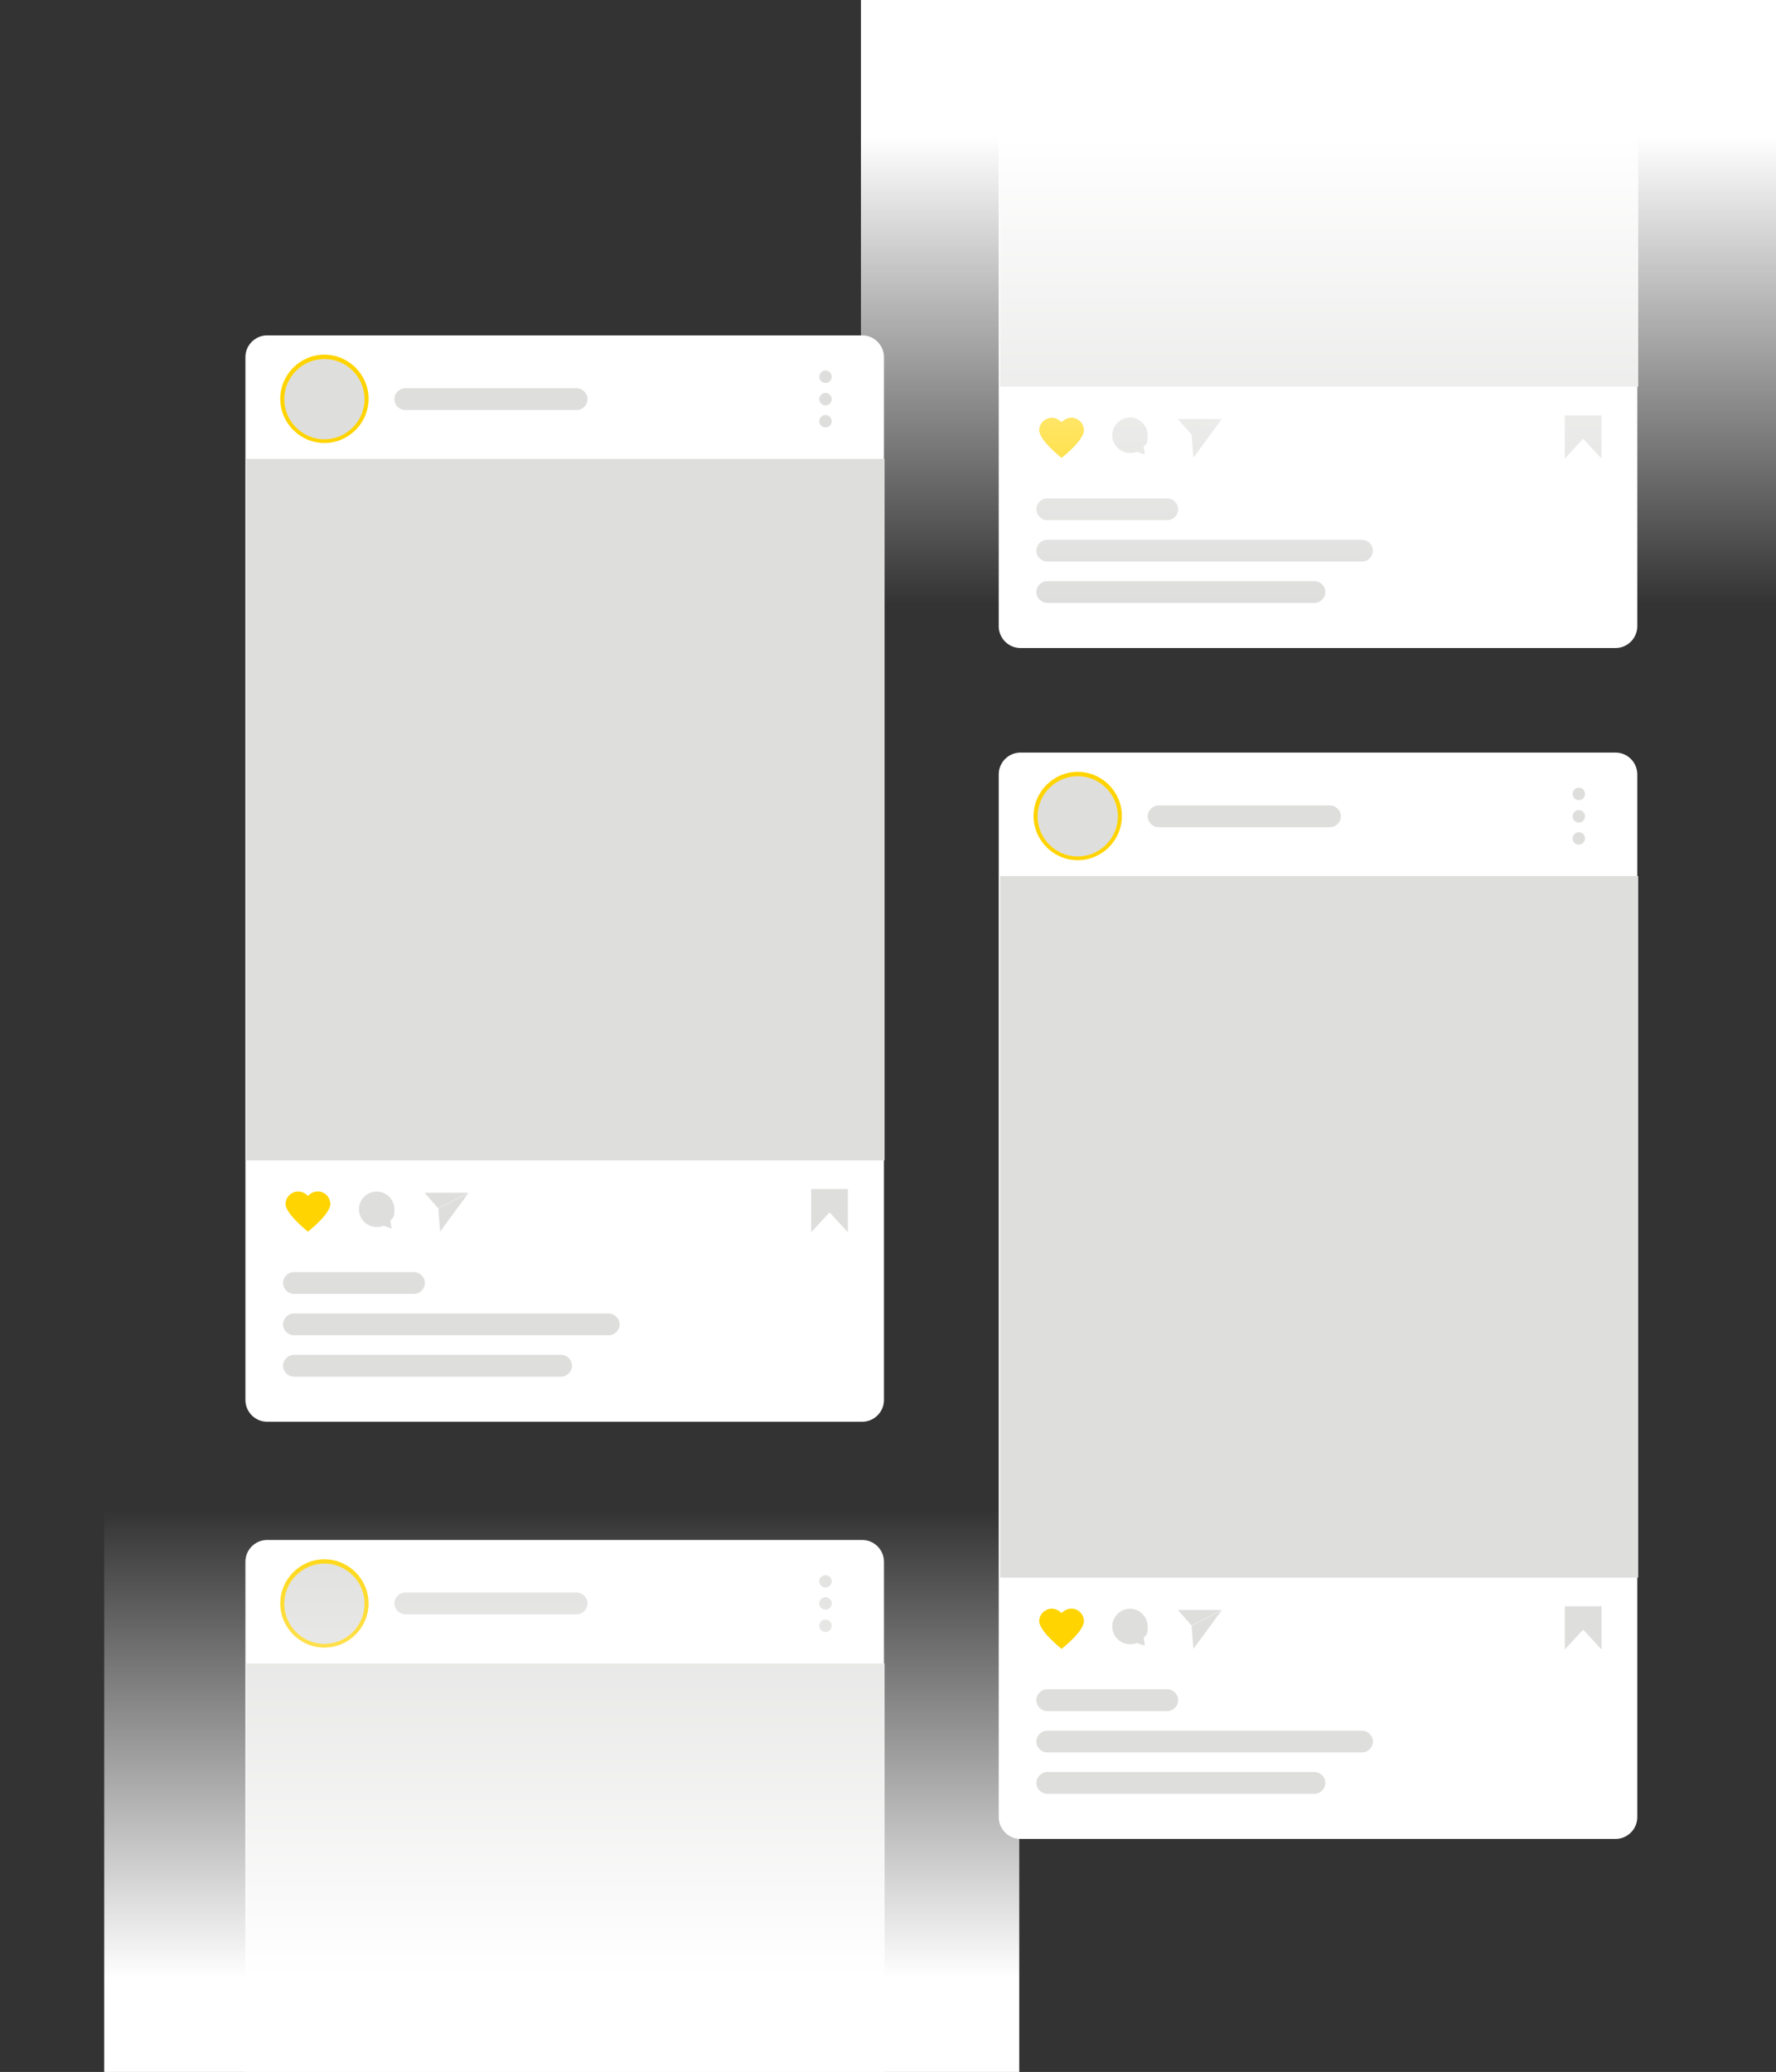 <?xml version="1.0" encoding="UTF-8"?>
<svg xmlns="http://www.w3.org/2000/svg" xmlns:xlink="http://www.w3.org/1999/xlink" id="Calque_1" data-name="Calque 1" version="1.1" viewBox="0 0 571 666">
  <rect x="0" y="0" width="571" height="666" fill="#333333" stroke="none"/>
  <defs>
    <style>
      .cls-1, .cls-2, .cls-3, .cls-4, .cls-5, .cls-6 {
        stroke-width: 0px;
      }

      .cls-1, .cls-3 {
        fill: #dededd;
      }

      .cls-2 {
        fill: #ffd400;
      }

      .cls-3 {
        fill-rule: evenodd;
      }

      .cls-4 {
        fill: url(#Dégradé_sans_nom_2);
      }

      .cls-5 {
        fill: url(#Dégradé_sans_nom);
      }

      .cls-6 {
        fill: #fff;
      }
    </style>
    <linearGradient id="Dégradé_sans_nom" data-name="Dégradé sans nom" x1="180.6" y1="196.8" x2="180.6" y2="-179.6" gradientTransform="translate(0 682) scale(1 -1)" gradientUnits="userSpaceOnUse">
      <stop offset="0" stop-color="#fff" stop-opacity="0"></stop>
      <stop offset=".4" stop-color="#fff"></stop>
    </linearGradient>
    <linearGradient id="Dégradé_sans_nom_2" data-name="Dégradé sans nom 2" x1="-629.9" y1="448.1" x2="-629.9" y2="71.8" gradientTransform="translate(-206 -253.8) rotate(-180) scale(1 -1)" gradientUnits="userSpaceOnUse">
      <stop offset="0" stop-color="#fff" stop-opacity="0"></stop>
      <stop offset=".4" stop-color="#fff"></stop>
    </linearGradient>
  </defs>
  <path class="cls-6" d="M277.2,495H85.9c-3.8,0-7,3.1-7,7v335.2c0,3.9,3.1,7,7,7h191.3c3.8,0,7-3.1,7-7v-335.2c0-3.8-3.1-7-7-7Z"></path>
  <path class="cls-1" d="M284.4,534.7H79.2v225.5h205.2v-225.5Z"></path>
  <path class="cls-2" d="M99,771.6c3.1-3.1,7.2-.7,7.2,2.6s-7.2,8.9-7.2,8.9c0,0-7.2-5.7-7.2-8.9s4.1-5.7,7.2-2.6Z"></path>
  <path class="cls-1" d="M123.3,781.1c-.7.3-1.4.4-2.2.4-3.2,0-5.7-2.6-5.7-5.7s2.6-5.7,5.7-5.7,5.7,2.6,5.7,5.7-.5,2.6-1.3,3.6l.4,2.6-2.6-.9h0Z"></path>
  <path class="cls-1" d="M136.5,770.6h14.1l-9.7,5-4.4-5Z"></path>
  <path class="cls-1" d="M141.5,783l9.1-12.4-9.7,5,.6,7.4Z"></path>
  <path class="cls-1" d="M272.6,783.3l-5.9-6.4-5.9,6.4v-13.9h11.8v13.9Z"></path>
  <path class="cls-1" d="M104.3,529c7.5,0,13.5-6,13.5-13.5s-6-13.5-13.5-13.5-13.5,6-13.5,13.5,6,13.5,13.5,13.5Z"></path>
  <path class="cls-2" d="M104.3,529.6c-7.8,0-14.2-6.4-14.2-14.2s6.4-14.2,14.2-14.2,14.2,6.4,14.2,14.2-6.4,14.2-14.2,14.2ZM104.3,502.6c-7.1,0-12.9,5.8-12.9,12.9s5.8,12.9,12.9,12.9,12.9-5.8,12.9-12.9-5.8-12.9-12.9-12.9Z"></path>
  <path class="cls-1" d="M185.4,511.9h-55.1c-1.9,0-3.5,1.6-3.5,3.5s1.6,3.5,3.5,3.5h55.1c1.9,0,3.5-1.6,3.5-3.5s-1.6-3.5-3.5-3.5Z"></path>
  <path class="cls-3" d="M263.4,522.6c0-1.1.9-2,2-2s2,.9,2,2-.9,2-2,2-2-.9-2-2ZM263.4,515.4c0-1.1.9-2,2-2s2,.9,2,2-.9,2-2,2-2-.9-2-2ZM263.4,508.3c0-1.1.9-2,2-2s2,.9,2,2-.9,2-2,2-2-.9-2-2Z"></path>
  <path class="cls-1" d="M180.4,822.7h-85.9c-1.9,0-3.5,1.6-3.5,3.5s1.6,3.5,3.5,3.5h85.9c1.9,0,3.5-1.6,3.5-3.5s-1.6-3.5-3.5-3.5Z"></path>
  <path class="cls-1" d="M195.7,809.4h-101.2c-1.9,0-3.5,1.6-3.5,3.5s1.6,3.5,3.5,3.5h101.2c1.9,0,3.5-1.6,3.5-3.5s-1.6-3.5-3.5-3.5Z"></path>
  <path class="cls-1" d="M133.1,796.1h-38.6c-1.9,0-3.5,1.6-3.5,3.5s1.6,3.5,3.5,3.5h38.6c1.9,0,3.5-1.6,3.5-3.5s-1.6-3.5-3.5-3.5Z"></path>
  <rect class="cls-5" x="33.5" y="448.5" width="294.2" height="413.1"></rect>
  <path class="cls-6" d="M519.4-140.9h-191.3c-3.8,0-7,3.1-7,7V201.3c0,3.8,3.1,7,7,7h191.3c3.8,0,7-3.1,7-7V-133.9c0-3.8-3.1-7-7-7Z"></path>
  <path class="cls-1" d="M526.7-101.2h-205.2V124.3h205.2V-101.2Z"></path>
  <path class="cls-2" d="M341.3,135.7c3.1-3.1,7.2-.7,7.2,2.6s-7.2,8.9-7.2,8.9c0,0-7.2-5.7-7.2-8.9s4.1-5.7,7.2-2.6Z"></path>
  <path class="cls-1" d="M365.5,145.2c-.7.3-1.4.4-2.2.4-3.2,0-5.7-2.6-5.7-5.7s2.6-5.7,5.7-5.7,5.7,2.6,5.7,5.7-.5,2.6-1.3,3.6l.4,2.6-2.6-.9h0Z"></path>
  <path class="cls-1" d="M378.7,134.7h14.1l-9.7,5-4.4-5Z"></path>
  <path class="cls-1" d="M383.7,147.1l9.1-12.4-9.7,5,.6,7.4Z"></path>
  <path class="cls-1" d="M514.9,147.4l-5.9-6.4-5.9,6.4v-13.9h11.8v13.9Z"></path>
  <path class="cls-1" d="M346.5-106.9c7.5,0,13.5-6,13.5-13.5s-6-13.5-13.5-13.5-13.5,6-13.5,13.5,6,13.5,13.5,13.5Z"></path>
  <path class="cls-2" d="M346.5-106.3c-7.8,0-14.2-6.4-14.2-14.2s6.4-14.2,14.2-14.2,14.2,6.4,14.2,14.2-6.4,14.2-14.2,14.2ZM346.5-133.3c-7.1,0-12.9,5.8-12.9,12.9s5.8,12.9,12.9,12.9,12.9-5.8,12.9-12.9-5.8-12.9-12.9-12.9Z"></path>
  <path class="cls-1" d="M427.6-124h-55.1c-1.9,0-3.5,1.6-3.5,3.5s1.6,3.5,3.5,3.5h55.1c1.9,0,3.5-1.6,3.5-3.5s-1.6-3.5-3.5-3.5Z"></path>
  <path class="cls-3" d="M505.6-113.3c0-1.1.9-2,2-2s2,.9,2,2-.9,2-2,2-2-.9-2-2ZM505.6-120.4c0-1.1.9-2,2-2s2,.9,2,2-.9,2-2,2-2-.9-2-2ZM505.6-127.6c0-1.1.9-2,2-2s2,.9,2,2-.9,2-2,2-2-.9-2-2Z"></path>
  <path class="cls-1" d="M422.6,186.8h-85.9c-1.9,0-3.5,1.6-3.5,3.5s1.6,3.5,3.5,3.5h85.9c1.9,0,3.5-1.6,3.5-3.5s-1.6-3.5-3.5-3.5Z"></path>
  <path class="cls-1" d="M437.9,173.5h-101.2c-1.9,0-3.5,1.6-3.5,3.5s1.6,3.5,3.5,3.5h101.2c1.9,0,3.5-1.6,3.5-3.5s-1.6-3.5-3.5-3.5Z"></path>
  <path class="cls-1" d="M375.3,160.2h-38.6c-1.9,0-3.5,1.6-3.5,3.5s1.6,3.5,3.5,3.5h38.6c1.9,0,3.5-1.6,3.5-3.5s-1.6-3.5-3.5-3.5Z"></path>
  <rect class="cls-4" x="276.8" y="-182" width="294.2" height="413.1"></rect>
  <path class="cls-6" d="M277.2,107.8H85.9c-3.8,0-7,3.1-7,7v335.2c0,3.8,3.1,7,7,7h191.3c3.8,0,7-3.1,7-7V114.8c0-3.8-3.1-7-7-7Z"></path>
  <path class="cls-1" d="M284.4,147.5H79.2v225.5h205.2v-225.5Z"></path>
  <path class="cls-2" d="M99,384.4c3.1-3.1,7.2-.7,7.2,2.6s-7.2,8.9-7.2,8.9c0,0-7.2-5.7-7.2-8.9s4.1-5.7,7.2-2.6Z"></path>
  <path class="cls-1" d="M123.3,394c-.7.3-1.4.4-2.2.4-3.2,0-5.7-2.6-5.7-5.7s2.6-5.7,5.7-5.7,5.7,2.6,5.7,5.7-.5,2.6-1.3,3.6l.4,2.6-2.6-.9h0Z"></path>
  <path class="cls-1" d="M136.5,383.4h14.1l-9.7,5-4.4-5Z"></path>
  <path class="cls-1" d="M141.5,395.9l9.1-12.4-9.7,5,.6,7.4Z"></path>
  <path class="cls-1" d="M272.6,396.1l-5.9-6.4-5.9,6.4v-13.9h11.8v13.9Z"></path>
  <path class="cls-1" d="M104.3,141.8c7.5,0,13.5-6,13.5-13.5s-6-13.5-13.5-13.5-13.5,6-13.5,13.5,6,13.5,13.5,13.5Z"></path>
  <path class="cls-2" d="M104.3,142.4c-7.8,0-14.2-6.4-14.2-14.2s6.4-14.2,14.2-14.2,14.2,6.4,14.2,14.2-6.4,14.2-14.2,14.2ZM104.3,115.4c-7.1,0-12.9,5.8-12.9,12.9s5.8,12.9,12.9,12.9,12.9-5.8,12.9-12.9-5.8-12.9-12.9-12.9Z"></path>
  <path class="cls-1" d="M185.4,124.8h-55.1c-1.9,0-3.5,1.6-3.5,3.5s1.6,3.5,3.5,3.5h55.1c1.9,0,3.5-1.6,3.5-3.5s-1.6-3.5-3.5-3.5Z"></path>
  <path class="cls-3" d="M263.4,135.4c0-1.1.9-2,2-2s2,.9,2,2-.9,2-2,2-2-.9-2-2ZM263.4,128.3c0-1.1.9-2,2-2s2,.9,2,2-.9,2-2,2-2-.9-2-2ZM263.4,121.1c0-1.1.9-2,2-2s2,.9,2,2-.9,2-2,2-2-.9-2-2Z"></path>
  <path class="cls-1" d="M180.4,435.5h-85.9c-1.9,0-3.5,1.6-3.5,3.5s1.6,3.5,3.5,3.5h85.9c1.9,0,3.5-1.6,3.5-3.5s-1.6-3.5-3.5-3.5Z"></path>
  <path class="cls-1" d="M195.7,422.2h-101.2c-1.9,0-3.5,1.6-3.5,3.5s1.6,3.5,3.5,3.5h101.2c1.9,0,3.5-1.6,3.5-3.5s-1.6-3.5-3.5-3.5Z"></path>
  <path class="cls-1" d="M133.1,408.9h-38.6c-1.9,0-3.5,1.6-3.5,3.5s1.6,3.5,3.5,3.5h38.6c1.9,0,3.5-1.6,3.5-3.5s-1.6-3.5-3.5-3.5Z"></path>
  <path class="cls-6" d="M519.4,241.9h-191.3c-3.8,0-7,3.1-7,7v335.2c0,3.8,3.1,7,7,7h191.3c3.8,0,7-3.1,7-7V248.9c0-3.8-3.1-7-7-7Z"></path>
  <path class="cls-1" d="M526.7,281.6h-205.2v225.5h205.2v-225.5Z"></path>
  <path class="cls-2" d="M341.3,518.5c3.1-3.1,7.2-.7,7.2,2.6s-7.2,8.9-7.2,8.9c0,0-7.2-5.7-7.2-8.9s4.1-5.7,7.2-2.6Z"></path>
  <path class="cls-1" d="M365.5,528.1c-.7.3-1.4.4-2.2.4-3.2,0-5.7-2.6-5.7-5.7s2.6-5.7,5.7-5.7,5.7,2.6,5.7,5.7-.5,2.6-1.3,3.6l.4,2.6-2.6-.9h0Z"></path>
  <path class="cls-1" d="M378.7,517.5h14.1l-9.7,5-4.4-5Z"></path>
  <path class="cls-1" d="M383.7,530l9.1-12.4-9.7,5,.6,7.4Z"></path>
  <path class="cls-1" d="M514.9,530.2l-5.9-6.4-5.9,6.4v-13.9h11.8v13.9Z"></path>
  <path class="cls-1" d="M346.5,275.9c7.5,0,13.5-6,13.5-13.5s-6-13.5-13.5-13.5-13.5,6-13.5,13.5,6,13.5,13.5,13.5Z"></path>
  <path class="cls-2" d="M346.5,276.5c-7.8,0-14.2-6.4-14.2-14.2s6.4-14.2,14.2-14.2,14.2,6.4,14.2,14.2-6.4,14.2-14.2,14.2ZM346.5,249.5c-7.1,0-12.9,5.8-12.9,12.9s5.8,12.9,12.9,12.9,12.9-5.8,12.9-12.9-5.8-12.9-12.9-12.9Z"></path>
  <path class="cls-1" d="M427.6,258.9h-55.1c-1.9,0-3.5,1.6-3.5,3.5s1.6,3.5,3.5,3.5h55.1c1.9,0,3.5-1.6,3.5-3.5s-1.6-3.5-3.5-3.5Z"></path>
  <path class="cls-3" d="M505.6,269.5c0-1.1.9-2,2-2s2,.9,2,2-.9,2-2,2-2-.9-2-2ZM505.6,262.4c0-1.1.9-2,2-2s2,.9,2,2-.9,2-2,2-2-.9-2-2ZM505.6,255.2c0-1.1.9-2,2-2s2,.9,2,2-.9,2-2,2-2-.9-2-2Z"></path>
  <path class="cls-1" d="M422.6,569.6h-85.9c-1.9,0-3.5,1.6-3.5,3.5s1.6,3.5,3.5,3.5h85.9c1.9,0,3.5-1.6,3.5-3.5s-1.6-3.5-3.5-3.5Z"></path>
  <path class="cls-1" d="M437.9,556.3h-101.2c-1.9,0-3.5,1.6-3.5,3.5s1.6,3.5,3.5,3.5h101.2c1.9,0,3.5-1.6,3.5-3.5s-1.6-3.5-3.5-3.5Z"></path>
  <path class="cls-1" d="M375.3,543h-38.6c-1.9,0-3.5,1.6-3.5,3.5s1.6,3.5,3.5,3.5h38.6c1.9,0,3.5-1.6,3.5-3.5s-1.6-3.5-3.5-3.5Z"></path>
</svg>
